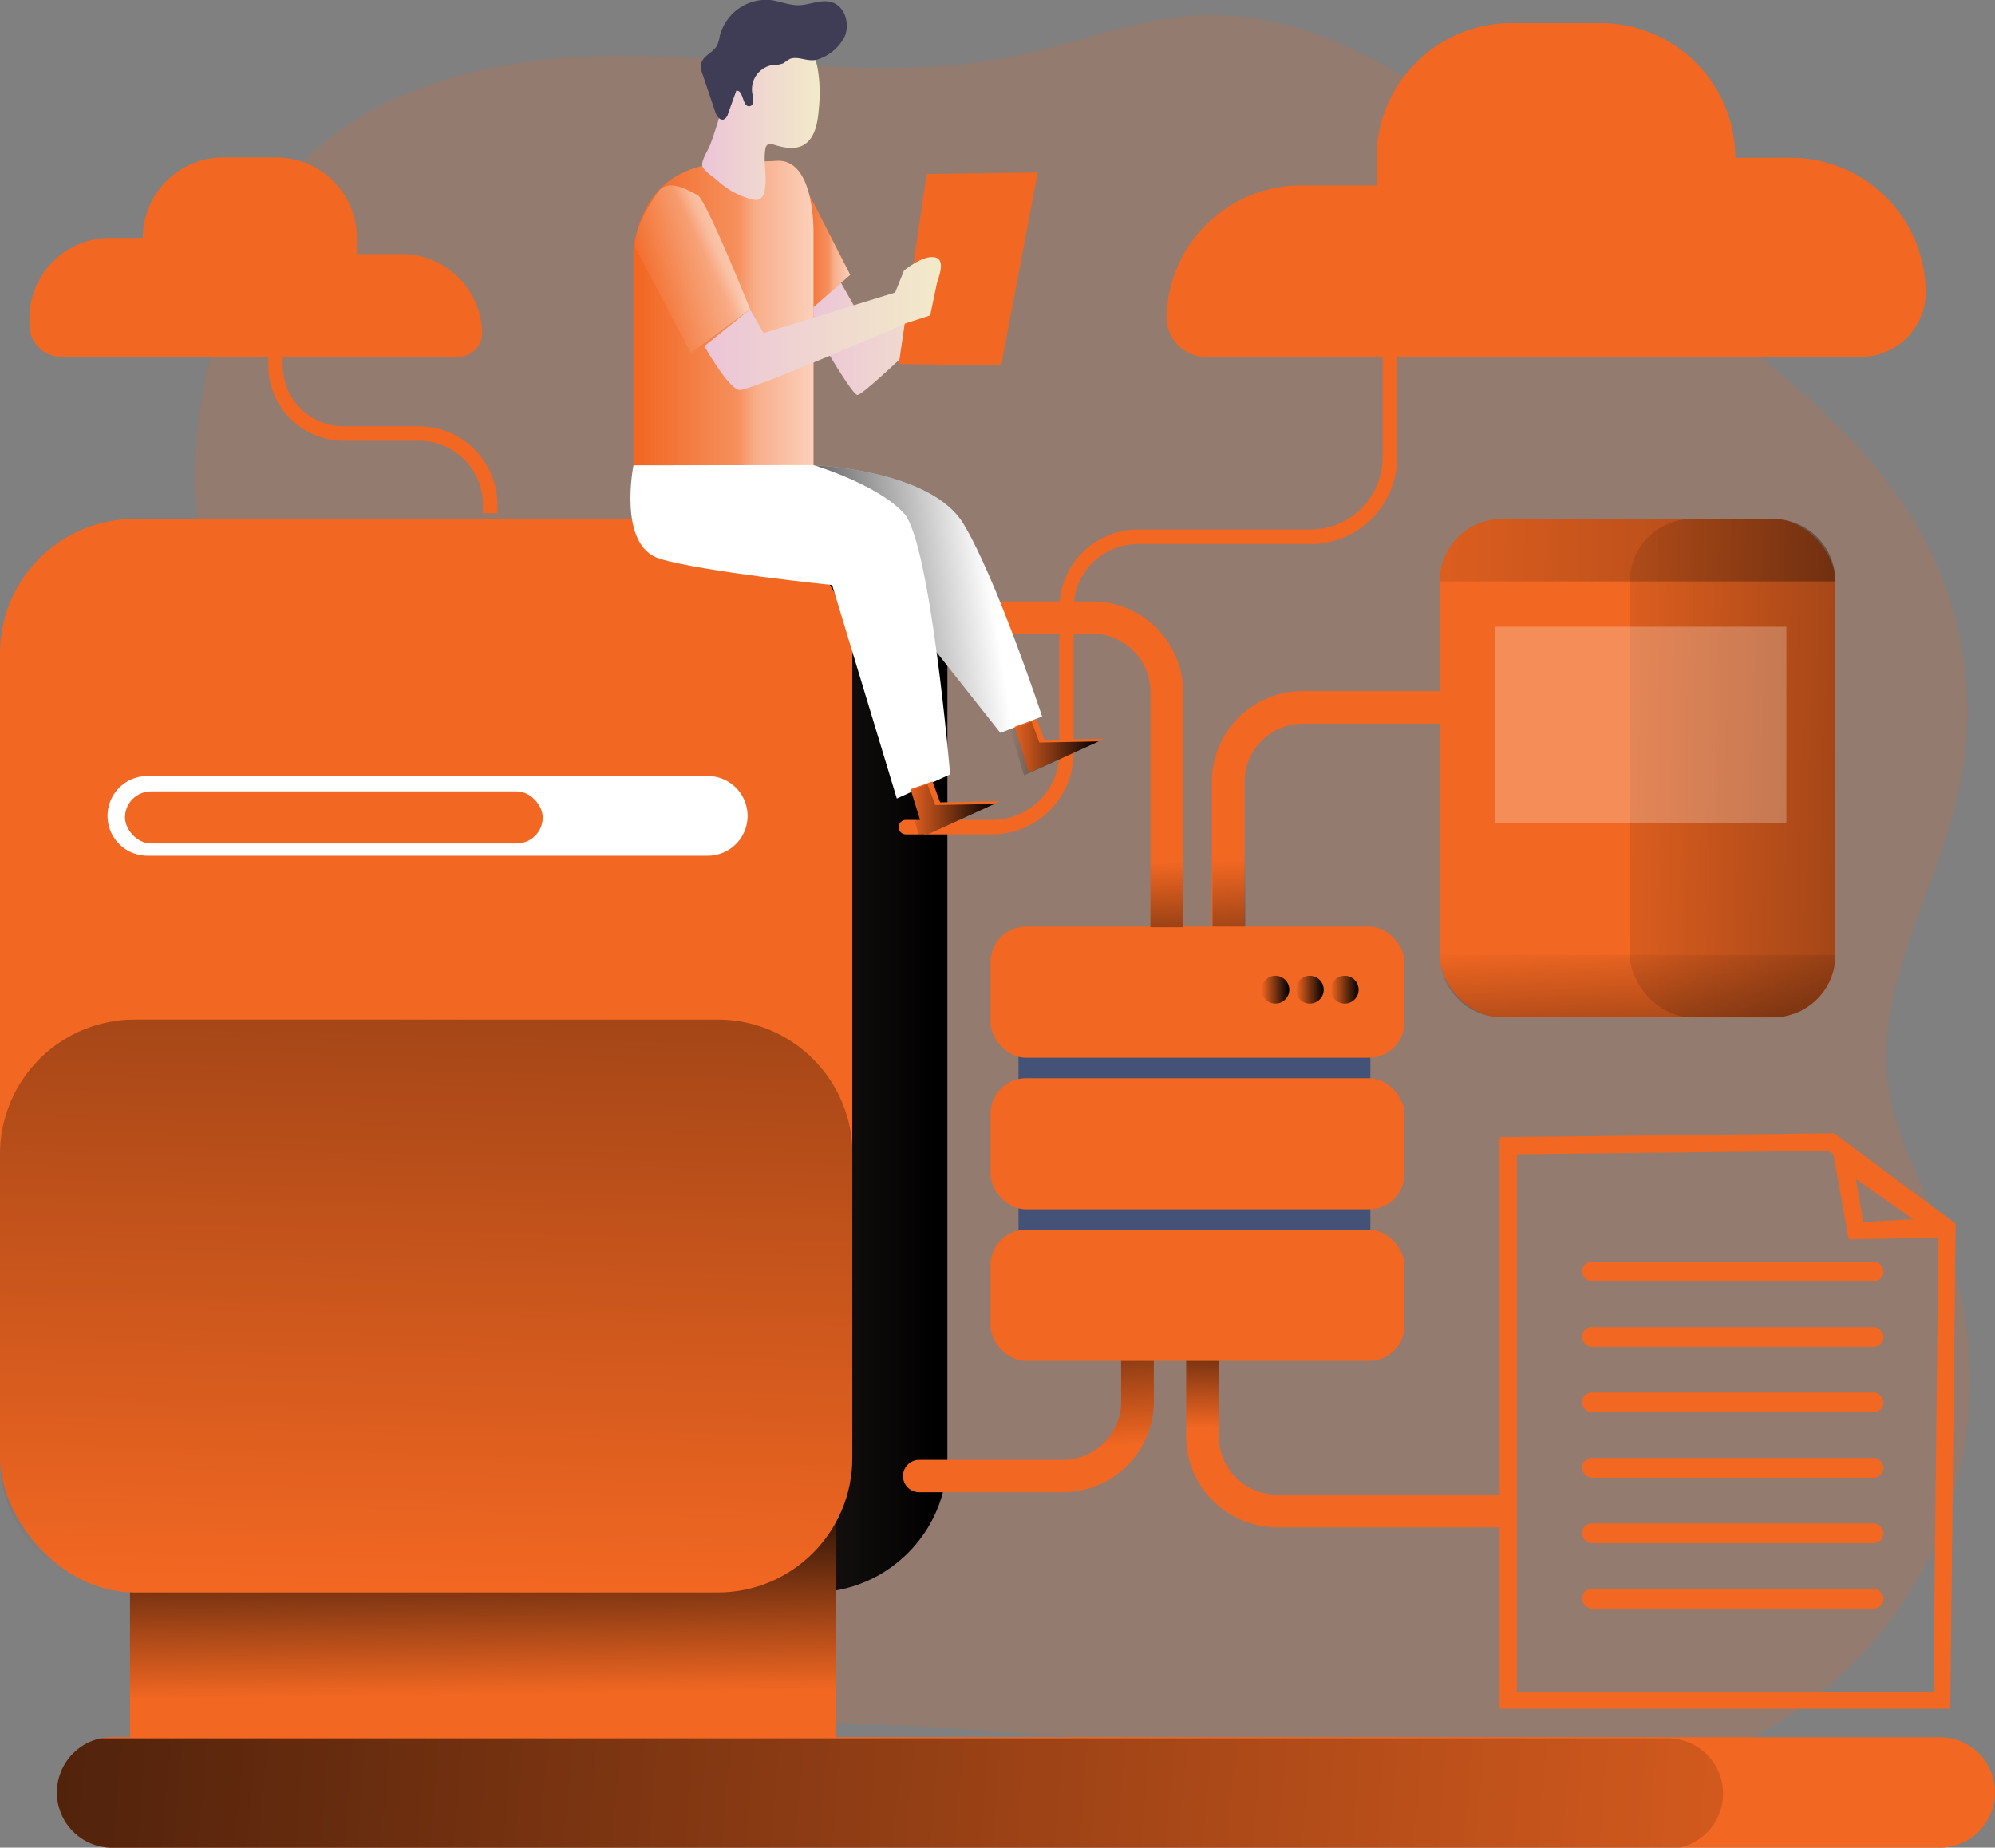 <?xml version="1.0" encoding="UTF-8"?> <svg xmlns="http://www.w3.org/2000/svg" xmlns:xlink="http://www.w3.org/1999/xlink" viewBox="0 0 370.3 342.98"><rect x="0" y="0" width="370.3" height="342.98" fill="#808080" stroke="none"/><defs><style>.cls-1,.cls-3{fill:#f26722;}.cls-1{opacity:0.18;}.cls-1,.cls-20,.cls-22,.cls-25,.cls-4{isolation:isolate;}.cls-2{fill:url(#linear-gradient);}.cls-22,.cls-25,.cls-4{opacity:0.69;}.cls-4{fill:url(#linear-gradient-2);}.cls-5{fill:url(#linear-gradient-3);}.cls-6{fill:url(#linear-gradient-4);}.cls-7{fill:url(#linear-gradient-5);}.cls-8{fill:url(#linear-gradient-6);}.cls-9{fill:url(#linear-gradient-7);}.cls-10{fill:url(#linear-gradient-8);}.cls-11{fill:#435276;}.cls-12{fill:url(#linear-gradient-9);}.cls-13{fill:url(#linear-gradient-10);}.cls-14{fill:url(#linear-gradient-11);}.cls-15{fill:url(#linear-gradient-12);}.cls-16,.cls-20{fill:#fff;}.cls-17{fill:url(#linear-gradient-13);}.cls-18{fill:url(#linear-gradient-14);}.cls-19{fill:url(#linear-gradient-15);}.cls-20{opacity:0.25;}.cls-21{fill:url(#linear-gradient-16);}.cls-22{fill:url(#linear-gradient-17);}.cls-23{fill:url(#linear-gradient-18);}.cls-24{fill:url(#linear-gradient-19);}.cls-25{fill:url(#linear-gradient-20);}.cls-26{fill:url(#linear-gradient-21);}.cls-27{fill:#3f3d56;}.cls-28{fill:url(#linear-gradient-22);}.cls-29{fill:url(#linear-gradient-23);}</style><linearGradient id="linear-gradient" x1="193.98" y1="-1754.22" x2="227.37" y2="-1754.22" gradientTransform="matrix(1, 0, 0, -1, -44.82, -1693.42)" gradientUnits="userSpaceOnUse"><stop offset="0" stop-color="#ecc4d7"></stop><stop offset="0.42" stop-color="#efd4d1"></stop><stop offset="1" stop-color="#f2eac9"></stop></linearGradient><linearGradient id="linear-gradient-2" x1="148.25" y1="-1733.37" x2="157.81" y2="-1733.37" gradientTransform="matrix(1, 0, 0, -1, 0, -1688.05)" gradientUnits="userSpaceOnUse"><stop offset="0.02" stop-color="#fff" stop-opacity="0"></stop><stop offset="0.58" stop-color="#fff" stop-opacity="0.39"></stop><stop offset="0.68" stop-color="#fff" stop-opacity="0.68"></stop><stop offset="1" stop-color="#fff"></stop></linearGradient><linearGradient id="linear-gradient-3" x1="292.5" y1="-1852.35" x2="294.13" y2="-1890.62" gradientTransform="matrix(1, 0, 0, -1, -44.82, -1693.42)" gradientUnits="userSpaceOnUse"><stop offset="0" stop-opacity="0"></stop><stop offset="0.99"></stop></linearGradient><linearGradient id="linear-gradient-4" x1="17.65" y1="-1884.01" x2="175.86" y2="-1884.01" gradientTransform="matrix(1, 0, 0, -1, 0, -1688.05)" xlink:href="#linear-gradient-3"></linearGradient><linearGradient id="linear-gradient-5" x1="236.75" y1="-1962.76" x2="234.31" y2="-1923.68" xlink:href="#linear-gradient-3"></linearGradient><linearGradient id="linear-gradient-6" x1="295.2" y1="-1958.93" x2="295.61" y2="-1933.08" xlink:href="#linear-gradient-3"></linearGradient><linearGradient id="linear-gradient-7" x1="89.82" y1="-2002.69" x2="89.26" y2="-1962.04" gradientTransform="matrix(1, 0, 0, -1, 0, -1688.05)" xlink:href="#linear-gradient-3"></linearGradient><linearGradient id="linear-gradient-8" x1="122.59" y1="-1987.39" x2="131.2" y2="-1654.23" xlink:href="#linear-gradient-3"></linearGradient><linearGradient id="linear-gradient-9" x1="239.66" y1="-1854.23" x2="240.88" y2="-1888.03" xlink:href="#linear-gradient-3"></linearGradient><linearGradient id="linear-gradient-10" x1="247.02" y1="-1871.77" x2="252.18" y2="-1871.77" gradientTransform="matrix(1, 0, 0, -1, 0, -1688.05)" xlink:href="#linear-gradient-3"></linearGradient><linearGradient id="linear-gradient-11" x1="240.54" y1="-1871.77" x2="245.7" y2="-1871.77" gradientTransform="matrix(1, 0, 0, -1, 0, -1688.05)" xlink:href="#linear-gradient-3"></linearGradient><linearGradient id="linear-gradient-12" x1="234.15" y1="-1871.77" x2="239.31" y2="-1871.77" gradientTransform="matrix(1, 0, 0, -1, 0, -1688.05)" xlink:href="#linear-gradient-3"></linearGradient><linearGradient id="linear-gradient-13" x1="286.41" y1="-1829.87" x2="459.11" y2="-1833.67" gradientTransform="matrix(1, 0, 0, -1, 0, -1688.05)" xlink:href="#linear-gradient-3"></linearGradient><linearGradient id="linear-gradient-14" x1="283.75" y1="-1794.24" x2="603.4" y2="-1801.27" xlink:href="#linear-gradient-3"></linearGradient><linearGradient id="linear-gradient-15" x1="348.65" y1="-1868.03" x2="351.3" y2="-1921.93" xlink:href="#linear-gradient-3"></linearGradient><linearGradient id="linear-gradient-16" x1="440.99" y1="-2045.12" x2="-141.45" y2="-1997.52" gradientTransform="matrix(1, 0, 0, -1, -44.82, -1693.42)" gradientUnits="userSpaceOnUse"><stop offset="0" stop-opacity="0"></stop><stop offset="0.41" stop-opacity="0.41"></stop><stop offset="0.99"></stop></linearGradient><linearGradient id="linear-gradient-17" x1="162.4" y1="-1751.55" x2="195.78" y2="-1751.55" gradientTransform="matrix(1, 0, 0, -1, -44.82, -1693.42)" xlink:href="#linear-gradient-2"></linearGradient><linearGradient id="linear-gradient-18" x1="228.81" y1="-1802.27" x2="179.34" y2="-1809.8" xlink:href="#linear-gradient-3"></linearGradient><linearGradient id="linear-gradient-19" x1="175.1" y1="-1714.95" x2="196.94" y2="-1714.95" xlink:href="#linear-gradient"></linearGradient><linearGradient id="linear-gradient-20" x1="162.81" y1="-1747.16" x2="185.06" y2="-1736.71" gradientTransform="matrix(1, 0, 0, -1, -44.82, -1693.42)" xlink:href="#linear-gradient-2"></linearGradient><linearGradient id="linear-gradient-21" x1="175.56" y1="-1753.47" x2="219.46" y2="-1753.47" xlink:href="#linear-gradient"></linearGradient><linearGradient id="linear-gradient-22" x1="168.09" y1="-1838.61" x2="184.57" y2="-1838.61" gradientTransform="matrix(1, 0, 0, -1, 0, -1688.05)" xlink:href="#linear-gradient-3"></linearGradient><linearGradient id="linear-gradient-23" x1="187.43" y1="-1827.01" x2="203.92" y2="-1827.01" gradientTransform="matrix(1, 0, 0, -1, 0, -1688.05)" xlink:href="#linear-gradient-3"></linearGradient></defs><title>cloud computing illustration</title><g id="Layer_2" data-name="Layer 2"><g id="Layer_1-2" data-name="Layer 1"><path class="cls-1" d="M49.57,38.68c12.71-21.27,40.31-28.33,65.09-28.33s49.86,5.1,74.09,0c11.18-2.37,22-6.88,33.37-7.48,24.23-1.28,45.46,14.93,64.23,30.28l34.34,28.07c13.91,11.37,28.19,23.18,36.62,39.06a68.46,68.46,0,0,1,6.5,45.53c-4,19.16-16.22,37.31-13.16,56.64,1.54,9.71,6.85,18.35,10.29,27.57a74.55,74.55,0,0,1-43.7,96l-1.1.4c-25.9,9.22-54.37,3.56-81.6-.17-51.9-7.11-104.48-6.78-156.76-9.84-9.07-.52-18.72-1.38-25.89-6.95-10.33-8-11.93-22.78-12.23-35.86-.79-34.47,1.7-68.94,5.14-103.26,2.53-25.19,1-44.48-6.87-68.15C32.4,85.58,40.32,54.16,49.57,38.68Z"></path><path class="cls-2" d="M156.08,52.47l3,5.27,21.27-9.46,2.17,3.36s-22.08,22-23.41,21.68-10-15.67-10-15.67Z"></path><polygon class="cls-3" points="148.25 32.3 157.81 51.02 149.47 58.35 148.25 32.3"></polygon><polygon class="cls-4" points="148.25 32.3 157.81 51.02 149.47 58.35 148.25 32.3"></polygon><polygon class="cls-3" points="166.83 67.58 171.99 32.3 192.62 32.02 185.83 67.85 166.83 67.58"></polygon><path class="cls-3" d="M224.93,188.84H231V145.18a10.84,10.84,0,0,1,10.84-10.84h28.29v-6.06H241.8a16.87,16.87,0,0,0-16.87,16.87Z"></path><path class="cls-5" d="M225.06,188.84h6.07V145.18A10.84,10.84,0,0,1,242,134.34h28.3v-6.06H241.93a16.89,16.89,0,0,0-16.87,16.87Z"></path><rect class="cls-6" x="17.65" y="96.33" width="158.2" height="199.27" rx="24.97"></rect><path class="cls-3" d="M167.61,274h0a3,3,0,0,1,3-3h26.69a10.83,10.83,0,0,0,10.8-10.84V231.83h6.07v28.29A16.87,16.87,0,0,1,197.33,277H170.68a3,3,0,0,1-3.07-3Z"></path><path class="cls-3" d="M280.74,283.52v-6.06H237.07a10.84,10.84,0,0,1-10.84-10.84V238.36h-6.06v28.29A16.88,16.88,0,0,0,237,283.52Z"></path><path class="cls-7" d="M167.61,274h0a3,3,0,0,1,3-3h26.69a10.83,10.83,0,0,0,10.8-10.84V231.83h6.07v28.29A16.87,16.87,0,0,1,197.33,277H170.68a3,3,0,0,1-3.07-3Z"></path><path class="cls-8" d="M280.74,283.52v-6.06H237.07a10.84,10.84,0,0,1-10.84-10.84V238.36h-6.06v28.29A16.88,16.88,0,0,0,237,283.52Z"></path><path class="cls-3" d="M370.3,332.7A10.27,10.27,0,0,1,360.07,343H20.71a10.26,10.26,0,0,1-2-20.3,10.68,10.68,0,0,1,2-.21H360.05A10.25,10.25,0,0,1,370.3,332.7Z"></path><rect class="cls-3" x="24.13" y="282.59" width="130.95" height="44.41"></rect><rect class="cls-9" x="24.13" y="282.59" width="130.95" height="32.56"></rect><rect class="cls-3" y="96.33" width="158.2" height="199.28" rx="24.97"></rect><path class="cls-10" d="M158.2,214.29v56.37a25,25,0,0,1-25,25H25a25,25,0,0,1-25-25H0V214.27a25,25,0,0,1,25-25H133.24a25,25,0,0,1,25,25Z"></path><rect class="cls-11" x="189.05" y="180.75" width="65.31" height="61.61"></rect><rect class="cls-3" x="183.86" y="172.01" width="76.82" height="24.34" rx="6.56"></rect><rect class="cls-3" x="183.86" y="200.15" width="76.82" height="24.34" rx="6.56"></rect><rect class="cls-3" x="183.86" y="228.29" width="76.82" height="24.34" rx="6.56"></rect><path class="cls-3" d="M219.61,172.14h-6.07V128.48a10.84,10.84,0,0,0-10.84-10.84H170.26a3,3,0,0,1-3-3h0a3,3,0,0,1,3-3h32.47a16.88,16.88,0,0,1,16.88,16.86v43.71Z"></path><path class="cls-12" d="M219.61,172.14h-6.07V128.48a10.84,10.84,0,0,0-10.84-10.84H170.26a3,3,0,0,1-3-3h0a3,3,0,0,1,3-3h32.47a16.88,16.88,0,0,1,16.88,16.86v43.71Z"></path><circle class="cls-13" cx="249.6" cy="183.72" r="2.58"></circle><circle class="cls-14" cx="243.12" cy="183.72" r="2.58"></circle><circle class="cls-15" cx="236.73" cy="183.72" r="2.58"></circle><path class="cls-3" d="M223.93,66.24H345.44a12,12,0,0,0,12-11.95h0a25.06,25.06,0,0,0-25.06-25H322.09a25,25,0,0,0-25-25H280.52a25,25,0,0,0-25,25h0v5.12h-14a25.06,25.06,0,0,0-25,24.16h0a7.46,7.46,0,0,0,7.19,7.72Z"></path><path class="cls-3" d="M85.05,66.24H11.34a5.87,5.87,0,0,1-5.88-5.87h0V59.11a14.94,14.94,0,0,1,14.9-14.94h6.15A14.93,14.93,0,0,1,41.44,29.23h9.85A14.94,14.94,0,0,1,66.23,44.17h0v3h8.33A14.94,14.94,0,0,1,89.49,61.63h0a4.44,4.44,0,0,1-4.28,4.6Z"></path><path class="cls-16" d="M27.36,144.05h104a7.4,7.4,0,0,1,7.4,7.4h0a7.4,7.4,0,0,1-7.4,7.4h-104a7.4,7.4,0,0,1-7.4-7.4h0A7.4,7.4,0,0,1,27.36,144.05Z"></path><rect class="cls-3" x="23.2" y="146.91" width="77.54" height="9.66" rx="4.83"></rect><rect class="cls-3" x="267.22" y="96.33" width="73.47" height="92.54" rx="11.59"></rect><rect class="cls-17" x="302.52" y="96.33" width="38.16" height="92.54" rx="11.59"></rect><path class="cls-18" d="M340.69,107.93H267.22a11.56,11.56,0,0,1,11.53-11.6h50.31a11.56,11.56,0,0,1,11.63,11.49Z"></path><path class="cls-19" d="M340.69,177.28a11.57,11.57,0,0,1-11.56,11.56H278.81a11.57,11.57,0,0,1-11.56-11.56Z"></path><path class="cls-3" d="M362,317.21H278.35V211.1l62.09-.72L363,227.16Zm-80.45-3.14h77.32l.93-85.27-20.38-15.18-57.87.65Z"></path><path class="cls-3" d="M362.14,229.74l-19,.31-3.32-18.53Zm-16.32-2.89,9.3-.52-10.62-7.44Z"></path><rect class="cls-3" x="293.63" y="234.19" width="55.98" height="3.68" rx="1.84"></rect><rect class="cls-3" x="293.63" y="246.34" width="55.98" height="3.68" rx="1.84"></rect><rect class="cls-3" x="293.63" y="258.49" width="55.98" height="3.68" rx="1.84"></rect><rect class="cls-3" x="293.63" y="270.63" width="55.98" height="3.68" rx="1.84"></rect><rect class="cls-3" x="293.63" y="282.78" width="55.98" height="3.68" rx="1.84"></rect><rect class="cls-3" x="293.63" y="294.93" width="55.98" height="3.68" rx="1.84"></rect><path class="cls-3" d="M184.15,154.89h-16a1.35,1.35,0,0,1-1.35-1.35h0a1.35,1.35,0,0,1,1.35-1.34h16a12.5,12.5,0,0,0,12.48-12.49V112.9a14.61,14.61,0,0,1,14.6-14.61h32a13.4,13.4,0,0,0,13.41-13.4V63.21h2.7V84.89A16.12,16.12,0,0,1,243.19,101h-32a11.91,11.91,0,0,0-11.91,11.91h0v26.81A15.18,15.18,0,0,1,184.15,154.89Z"></path><path class="cls-3" d="M89.64,95.28h2.69V93.7A14.59,14.59,0,0,0,77.76,79.13h-14A11.25,11.25,0,0,1,52.49,67.88V65.67h-2.7v2.21A14,14,0,0,0,63.72,81.82h14A11.9,11.9,0,0,1,89.65,93.7Z"></path><rect class="cls-20" x="277.49" y="116.34" width="54.09" height="36.44"></rect><path class="cls-21" d="M319.82,332.9A10.27,10.27,0,0,1,311.64,343H20.71a10.26,10.26,0,0,1-2-20.3H309.57A10.24,10.24,0,0,1,319.82,332.9Z"></path><path class="cls-3" d="M117.58,46V86.43H151V43.22s.33-14-7-13.36S120.69,27.18,117.58,46Z"></path><path class="cls-22" d="M117.58,46V86.43H151V43.22s.33-14-7-13.36S120.69,27.18,117.58,46Z"></path><path class="cls-16" d="M151,86.38s21.67.68,27.82,10.84S193.43,133,193.43,133l-7.74,3.05-13.84-17.5Z"></path><path class="cls-23" d="M151,86.38s21.67.68,27.82,10.84S193.43,133,193.43,133l-7.74,3.05-13.84-17.5Z"></path><path class="cls-16" d="M117.58,86.38s-3,14.93,4.88,17.34,32,4.88,32,4.88l12,39.63,9.9-4.48s-3.66-43-8.54-48.42-16.83-9-16.83-9Z"></path><path class="cls-24" d="M134.54,17.64a25,25,0,0,1,1.81-6A10.71,10.71,0,0,1,145.27,6a4.55,4.55,0,0,1,1.33.1,4.41,4.41,0,0,1,1.33.58,9.2,9.2,0,0,1,3.83,6A26.72,26.72,0,0,1,152,20c-.19,2.66-.67,5.78-3,7-1.65.83-3.61.4-5.4-.15a1.39,1.39,0,0,0-1.13,0,1.25,1.25,0,0,0-.42.88c-.41,2.59.42,5.27-.17,7.82a2,2,0,0,1-.92,1.44,2.1,2.1,0,0,1-1.44,0,14.69,14.69,0,0,1-6.26-3.39c-.72-.67-2.62-1.83-2.89-2.79s1.1-3,1.45-3.95A67.45,67.45,0,0,0,134.54,17.64Z"></path><path class="cls-25" d="M117.92,46l10.31,19.51,11-8.13s-8.16-20.33-9.74-21.15-5.5-3.25-7.33-.61S117.58,42.54,117.92,46Z"></path><path class="cls-26" d="M130.74,64.26s4.48,7.94,6.5,8.14S168.18,60,168.18,60l4.48-1.45s1-4.88,1.23-5.9,1.82-4.48-.42-4.89-5.68,2.47-5.68,2.47l-1.64,4.07-24.42,7.53-2.51-4.41Z"></path><path class="cls-27" d="M156.78,6.79c1-2.33.09-5.57-2.33-6.35-2-.65-4.11.48-6.2.53C146.46,1,144.75.24,143,0a8.92,8.92,0,0,0-9.39,6.64,6.86,6.86,0,0,1-.53,1.83c-.72,1.31-2.57,1.85-2.93,3.31a3.7,3.7,0,0,0,.29,2.1l2.3,6.84c.26.77.84,1.71,1.61,1.45a1.55,1.55,0,0,0,.78-1.06l1.54-4.28c1.39-.13,1.09,3.1,2.47,2.89.89-.15.72-1.45.5-2.36a4.57,4.57,0,0,1,3.75-5.29h0a5.5,5.5,0,0,0,2-.32,12.28,12.28,0,0,1,1.22-.81c1.7-.64,3.5.79,5.43,0A8.52,8.52,0,0,0,156.78,6.79Z"></path><polygon class="cls-3" points="173.08 145.06 174.5 148.94 185.49 148.73 171.65 155.04 169.01 146.49 173.08 145.06"></polygon><polygon class="cls-28" points="172.16 145.58 173.59 149.44 184.57 149.24 170.73 155.55 168.09 147 172.16 145.58"></polygon><polygon class="cls-3" points="192.41 133.46 193.84 137.33 204.83 137.13 190.99 143.44 188.34 134.89 192.41 133.46"></polygon><polygon class="cls-29" points="191.5 133.97 192.92 137.84 203.92 137.63 190.07 143.95 187.43 135.39 191.5 133.97"></polygon></g></g></svg> 